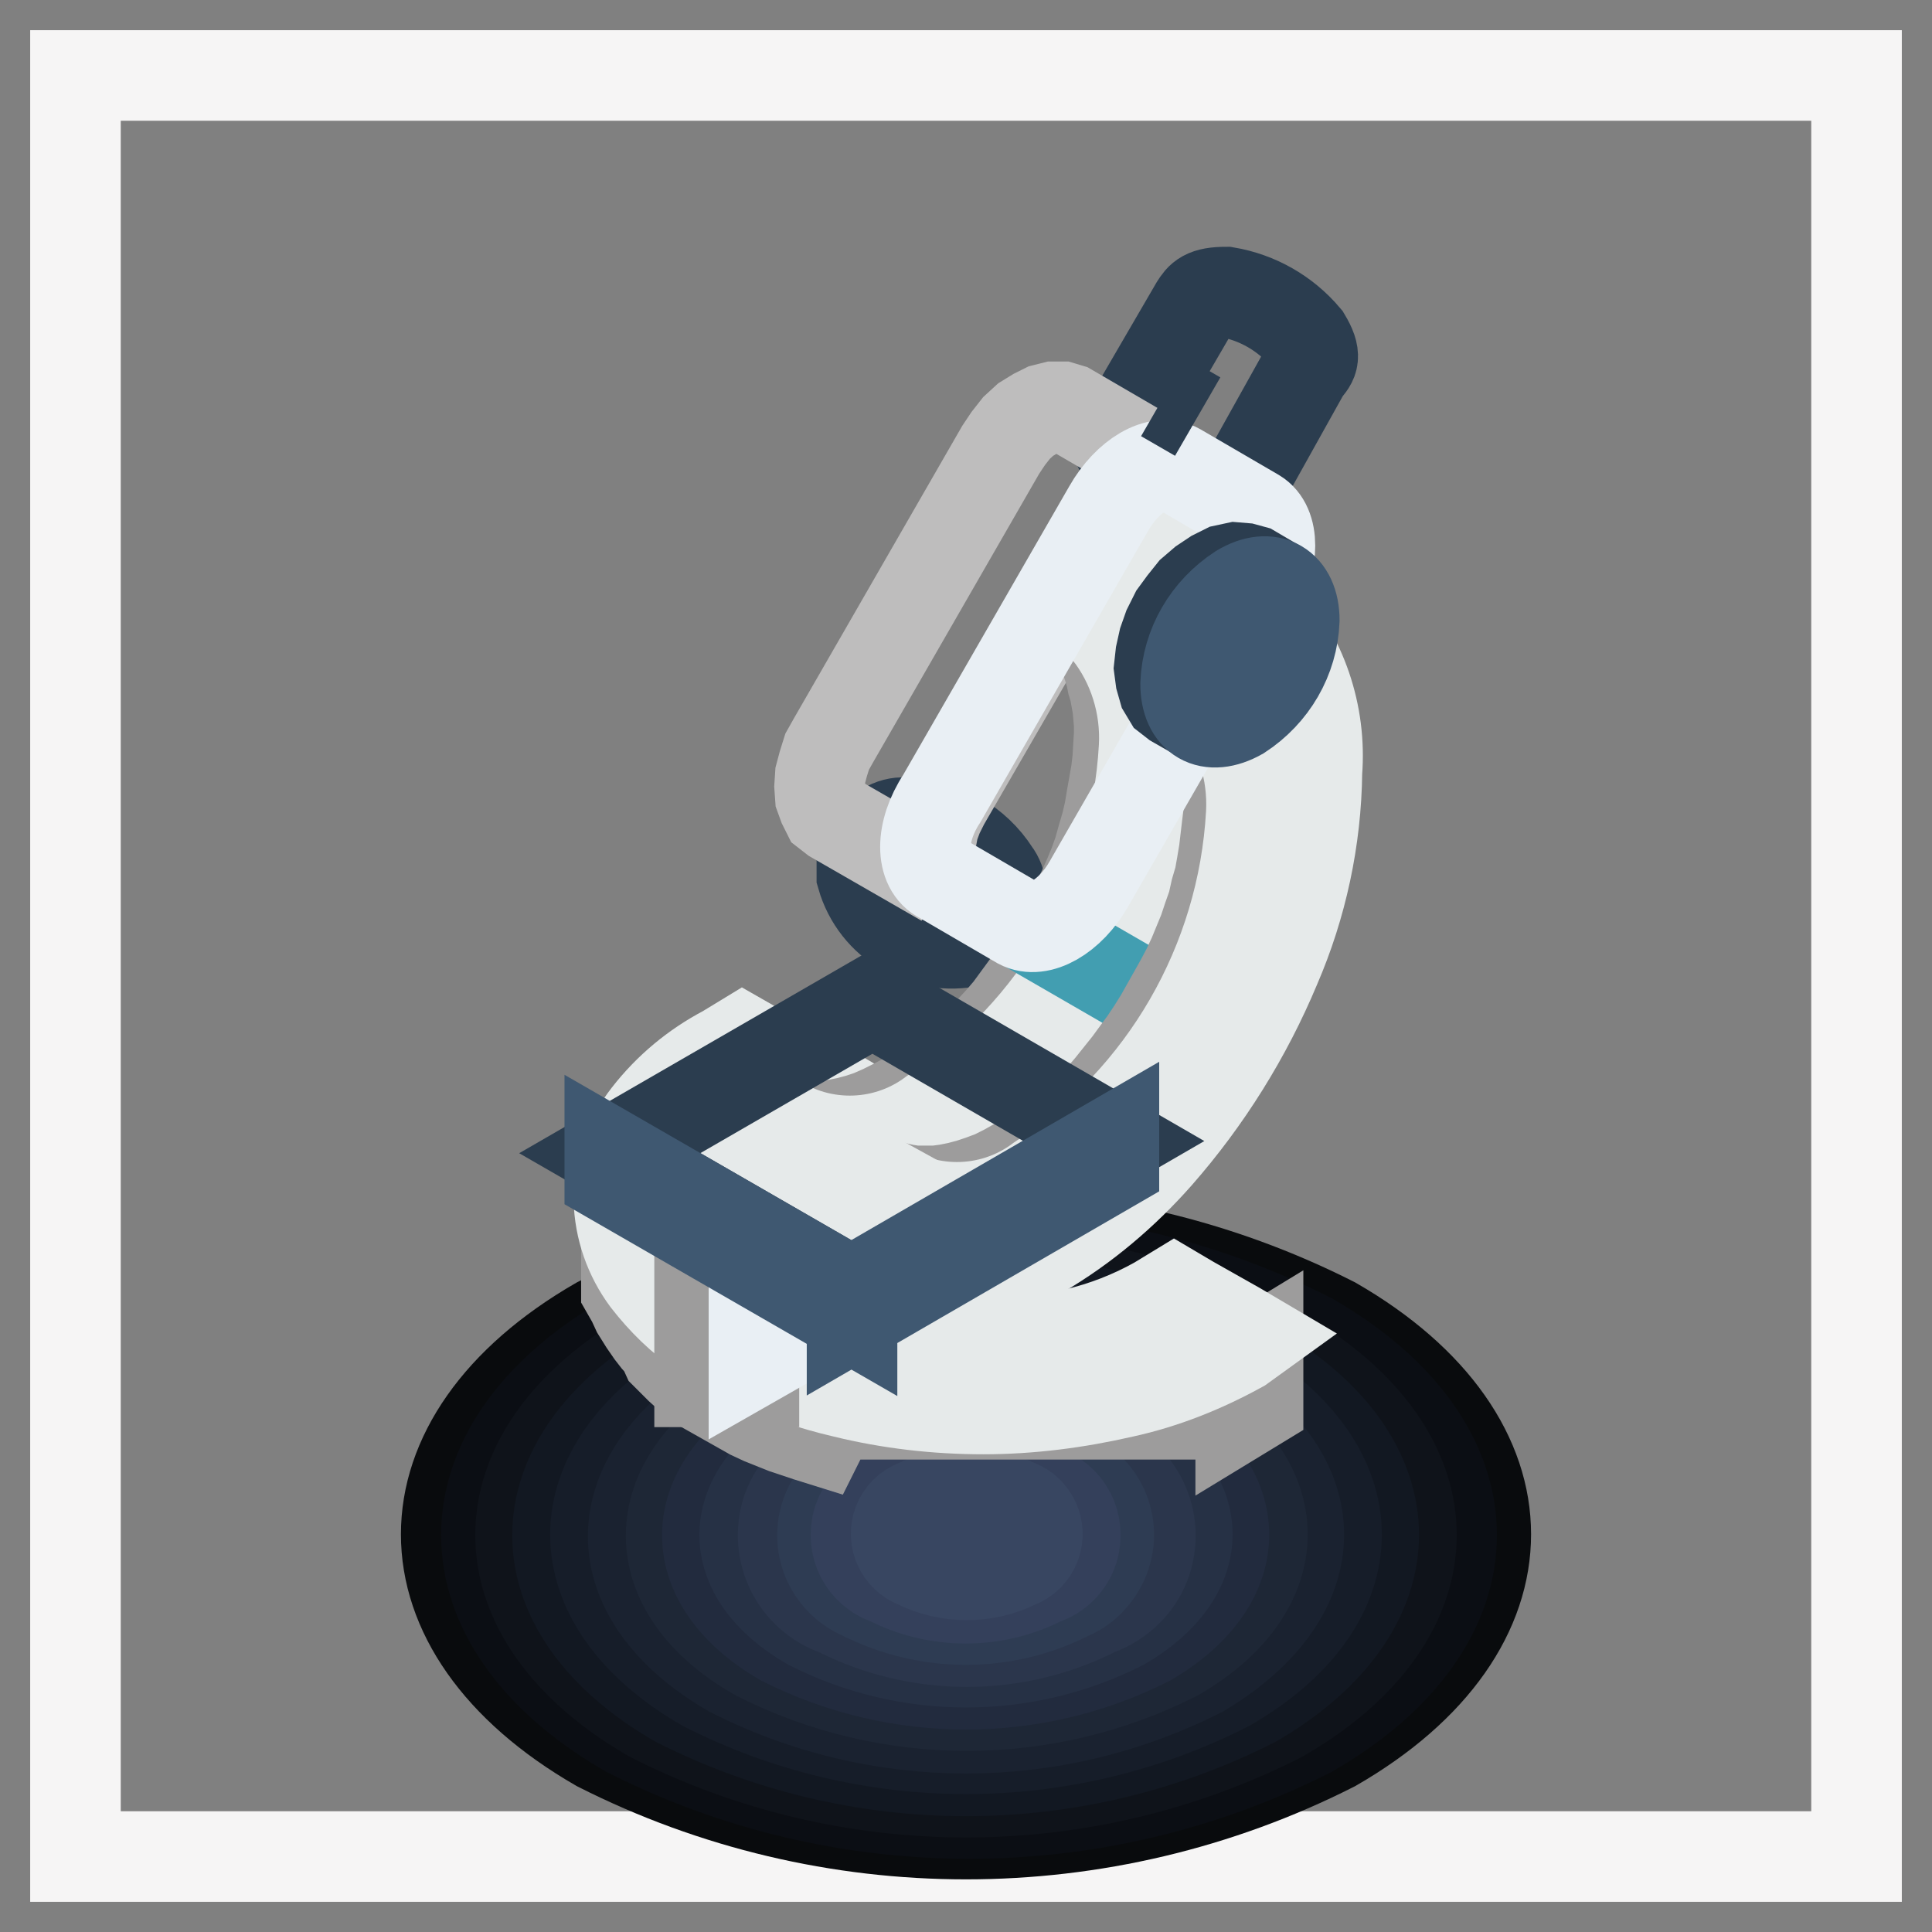 <?xml version="1.0" encoding="utf-8"?>
<!-- Svg Vector Icons : http://www.onlinewebfonts.com/icon -->
<!DOCTYPE svg PUBLIC "-//W3C//DTD SVG 1.1//EN" "http://www.w3.org/Graphics/SVG/1.1/DTD/svg11.dtd">
<svg version="1.1" xmlns="http://www.w3.org/2000/svg" xmlns:xlink="http://www.w3.org/1999/xlink" x="0px" y="0px" viewBox="0 0 256 256" enable-background="new 0 0 256 256" xml:space="preserve">
<rect x="0" y="0" width="256" height="256" fill="#808080" stroke="none"/>
<g> <path stroke-width="12" fill-opacity="0" stroke="#f6f5f5"  d="M246,10v236H10V10H246z"/> <path stroke-width="12" fill-opacity="0" stroke="#090b0d"  d="M176.7,175.2c26.9,15.5,26.9,40.7,0,56.2c-30.6,15.5-66.8,15.5-97.4,0c-26.9-15.5-26.9-40.7,0-56.2 C109.9,159.7,146.1,159.7,176.7,175.2z"/> <path stroke-width="12" fill-opacity="0" stroke="#0b0e14"  d="M173.6,177.3c25,14.4,25,37.8,0,52.2c-28.4,14.4-62,14.4-90.4,0c-25-14.4-25-37.8,0-52.2 C111.6,162.9,145.2,162.9,173.6,177.3z"/> <path stroke-width="12" fill-opacity="0" stroke="#0f131a"  d="M169.7,179.3c23.1,13.3,23.1,34.9,0,48.2c-26.2,13.3-57.2,13.3-83.4,0c-23.1-13.3-23.1-34.9,0-48.2 C112.5,166,143.5,166,169.7,179.3z"/> <path stroke-width="12" fill-opacity="0" stroke="#121822"  d="M166.2,181.3c21.1,12.2,21.1,31.9,0,44.2c-24,12.2-52.4,12.2-76.5,0c-21.1-12.2-21.1-31.9,0-44.2 C113.8,169.1,142.2,169.1,166.2,181.3z"/> <path stroke-width="12" fill-opacity="0" stroke="#161d29"  d="M162.7,183.3c19.2,11.1,19.2,29,0,40.1c-21.8,11.1-47.6,11.1-69.4,0c-19.2-11.1-19.2-29,0-40.1 C115.2,172.3,140.9,172.3,162.7,183.3z"/> <path stroke-width="12" fill-opacity="0" stroke="#1a2230"  d="M159.2,185.4c17.2,10,17.2,25.8,0,36.1c-19.6,10-42.8,10-62.4,0c-17.2-10-17.2-25.8,0-36.1 C116.4,175.4,139.6,175.4,159.2,185.4z"/> <path stroke-width="12" fill-opacity="0" stroke="#1e2736"  d="M155.8,187.4c15.3,8.6,15.3,23.2,0,32c-17.4,8.8-38,8.8-55.4,0c-15.3-8.6-15.3-23.2,0-32 C117.7,178.5,138.3,178.5,155.8,187.4z"/> <path stroke-width="12" fill-opacity="0" stroke="#222b3e"  d="M152.2,189.4c13.3,7.7,13.3,20.2,0,28c-15.2,7.7-33.2,7.7-48.5,0c-13.3-7.7-13.3-20.2,0-28 C119,181.7,137,181.7,152.2,189.4z"/> <path stroke-width="12" fill-opacity="0" stroke="#263145"  d="M148.7,191.4c11.5,6.6,11.5,17.2,0,23.9c-13,6.6-28.4,6.6-41.4,0c-11.5-6.6-11.5-17.2,0-23.9 C120.3,184.8,135.7,184.8,148.7,191.4z"/> <path stroke-width="12" fill-opacity="0" stroke="#2b364c"  d="M145.3,193.5c5.5,1.9,8.4,7.8,6.6,13.3c-1,3.1-3.5,5.5-6.6,6.6c-10.8,5.5-23.6,5.5-34.4,0 c-5.5-1.9-8.4-7.8-6.6-13.3c1.1-3.1,3.5-5.5,6.6-6.6C121.6,188,134.4,188,145.3,193.5z"/> <path stroke-width="12" fill-opacity="0" stroke="#2e3c53"  d="M141.7,195.5c4.4,1.9,6.4,6.9,4.5,11.3c-0.9,2-2.5,3.7-4.5,4.5c-8.6,4.4-18.8,4.4-27.5,0 c-4.4-1.9-6.4-6.9-4.5-11.3c0.9-2,2.5-3.7,4.5-4.5C122.9,191.1,133.1,191.1,141.7,195.5z"/> <path stroke-width="12" fill-opacity="0" stroke="#34405b"  d="M138.2,197.5c3.3,1.1,5,4.5,4,7.8c-0.6,1.9-2.1,3.4-4,4c-6.4,3.3-14.1,3.3-20.5,0c-3.3-1.1-5-4.5-4-7.8 c0.6-1.9,2.1-3.4,4-4C124.1,194.2,131.8,194.2,138.2,197.5z"/> <path stroke-width="12" fill-opacity="0" stroke="#384661"  d="M134.8,199.4c2.1,0.8,3.2,3.2,2.4,5.3c-0.4,1.1-1.3,2-2.4,2.4c-4.2,2.1-9.2,2.1-13.4,0 c-2.1-0.8-3.2-3.2-2.4-5.3c0.4-1.1,1.3-2,2.4-2.4C125.6,197.3,130.5,197.3,134.8,199.4z"/> <path stroke-width="12" fill-opacity="0" stroke="#2b3d4f"  d="M162.5,38.7c4.1,0.7,7.8,2.8,10.5,6c1.5,2.5,1,3.2,0,4.3l-9.2,16.5l-0.6,0.8l-0.9,0.5h-5.5l-1.5-0.5 l-1.5-0.8l-1.4-0.9l-1.2-1l-1-1.1l-0.8-0.9l-0.6-1.2V57l9.6-16.5C159.1,39.4,159.6,38.7,162.5,38.7L162.5,38.7z M120.6,109.1 c4.5,0.2,8.7,2.6,11.2,6.5c1,1.3,1.1,3.1,0.4,4.6l-1.8,3.1l-0.7,0.8l-0.9,0.6c-6.4,1.4-12.8-2.3-14.6-8.6v-1.9l1.8-3.1 C116.9,109.5,118.8,108.7,120.6,109.1L120.6,109.1z"/> <path stroke-width="12" fill-opacity="0" stroke="#9d9c9c"  d="M164.4,185.6l-0.9,0.5l-0.9,0.5l-0.9,0.4l-0.9,0.4h-50.5l-1.7,3.4l-1.6-0.5l-1.5-0.5l-1.5-0.5l-1.5-0.6 l-1.5-0.6l-1.5-0.7l-6.2-3.5l-1.1-0.9l-1.1-0.8l-1-0.9l-0.9-0.9l-0.9-0.9l-0.5-1.1l-0.8-0.9l-0.7-0.9l-0.9-1.3l-1-1.6l-0.6-1.3 L83,171v-12.2v5.5l0.5,1.3l0.6,1.3l0.8,1.3l0.9,1.3l0.7,0.9l0.8,0.9l0.9,0.9l0.9,0.9l0.9,0.9l1,0.9l1.1,0.9l1.1,0.9l6.2,3.5 l1.5,0.7l1.5,0.6l1.5,0.6l1.5,0.6l1.5,0.5l1.6,0.5l1.6,0.4h44.5l1.5-2h4.7l0.9-0.4l0.9-0.4l0.9-0.4l0.9-0.5l2.3-1.4v7.1l-2.3,1.4 L164.4,185.6z M97,163.9v1.9v-4.7l0.4-0.9l0.5-0.9l0.6-0.9l0.4-0.6l0.5-0.6l0.5-0.6l0.6-0.6l0.6-0.6l0.7-0.6l0.7-0.6l2.2-0.4 l2.3-1.4v-7.1l-2.3,1.4l-0.8,0.5l-0.7,0.6l-0.7,0.6l-0.6,0.6l-0.6,0.6l-0.5,0.6l-0.5,0.6l-0.4,0.6l-0.6,0.9l-0.5,0.9l-0.4,0.9v9.9 L97,163.9z"/> <path stroke-width="12" fill-opacity="0" stroke="#e6eaea"  d="M164.4,178.5c-4.9,2.7-10.1,4.8-15.6,6c-6.1,1.4-12.3,2.2-18.5,2.2c-6.2,0-12.4-0.7-18.5-2.2 c-4.3-1-8.4-2.4-12.4-4.3l-6.2-3.5c-2.9-1.9-5.4-4.4-7.5-7.1c-2.3-3.1-3.6-6.8-3.7-10.7c0-4,1.3-7.9,3.8-11.1 c2.8-3.6,6.3-6.5,10.3-8.6l2.3-1.4l2.1,1.2l6.2,3.5l2.2,1.3l-2.3,1.4l-2.4,1.6c-1.8,1.3-3.5,2.8-4.8,4.6c-1.6,2.1-2.5,4.7-2.5,7.4 c0,2.7,0.9,5.3,2.5,7.4v0.5c1.9,2.4,4.2,4.3,6.9,5.8c3.4,1.9,7,3.3,10.8,4.2c4.2,1,8.5,1.5,12.7,1.5c4.3,0,8.6-0.5,12.7-1.5 c3.8-0.9,7.4-2.3,10.8-4.2l2.3-1.4l2.2,1.3l6.2,3.5l2.2,1.3L164.4,178.5z"/> <path stroke-width="12" fill-opacity="0" stroke="#9d9c9c"  d="M92.7,159.5h7.2v23.6h-7.2V159.5z"/> <path stroke-width="12" fill-opacity="0" stroke="#e9eff4"  d="M99.9,180.4l10.7-6.1l-0.5-14.6l-10.2-0.3V180.4z"/> <path stroke-width="12" fill-opacity="0" stroke="#bebdbd"  d="M125.1,116.8l-14.6-8.4l-0.9-0.7l-0.5-1l-0.4-1.1l-0.1-1.4l0.1-1.5l0.4-1.5l0.5-1.6l0.9-1.6l22.1-38.4 l1-1.5l1.1-1.4l1.2-1.1l1.3-0.8l1.2-0.6l1.2-0.3h1.1l1,0.3l14.6,8.5l-0.9-0.4h-1.1l-1.2,0.3l-1.3,0.6l-1.2,0.9l-1.2,1.1l-1.1,1.3 l-1,1.5l-22.2,38.4l-0.8,1.6l-0.6,1.6l-0.3,1.6l-0.2,1.5l0.2,1.4l0.3,1.2l0.6,0.9L125.1,116.8z"/> <path stroke-width="12" fill-opacity="0" stroke="#9d9c9c"  d="M103.2,149.1l-2.9-1.7l1.1,0.6l1.2,0.5l1.2,0.3l1.3,0.3l1.4,0.1l1.4,0.1l1.4-0.1l1.5-0.2l1.5-0.3l1.5-0.4 l1.5-0.5l1.6-0.7l1.6-0.8l1.7-0.9l1.4-0.9l1.5-0.9l1.4-1l1.4-1.1l1.4-1.1l1.3-1.2l1.4-1.3l1.2-1.3l1.3-1.4l1.2-1.4l1.1-1.5l1.1-1.5 l1.1-1.5l1-1.6l1-1.6l1-1.6l0.9-1.6l0.9-1.7l0.9-1.7l0.8-1.6l0.8-1.8l0.7-1.7l0.6-1.7l0.5-1.8l0.5-1.7l0.4-1.7l0.3-1.8l0.3-1.7 l0.3-1.7l0.2-1.7l0.1-1.7l0.1-1.6v-1.3l-0.1-1.2l-0.1-1.1l-0.2-1.1l-0.2-1.1l-0.3-1l-0.2-1l-0.3-1l-0.3-0.9l-0.3-0.9l-0.3-0.9 l-0.4-0.9l-0.5-0.8l-0.4-0.8l-0.6-0.7l-0.5-0.6l2.9,1.6l0.6,0.7l0.5,0.7l0.4,0.8l0.5,0.8l0.4,0.9l0.3,0.9l0.3,0.9l0.3,0.9l0.3,0.9 l0.2,1l0.3,1.1l0.2,1l0.2,1.1l0.1,1.2l0.1,1.2v1.2l-0.1,1.7l-0.1,1.7l-0.2,1.7l-0.3,1.7l-0.3,1.7L150,109l-0.4,1.8l-0.5,1.7 l-0.5,1.8l-0.6,1.7l-0.7,1.7l-0.8,1.7l-0.8,1.7l-0.8,1.7l-0.9,1.6l-0.9,1.7l-1,1.6l-0.9,1.5l-1.1,1.5l-1.1,1.5l-1.1,1.6l-1.1,1.5 l-1.2,1.4l-1.3,1.4l-1.2,1.3l-1.4,1.3l-1.3,1.2l-1.4,1.1l-1.4,1.1l-1.4,0.9l-1.5,0.9l-1.4,0.9l-1.7,0.9l-1.6,0.8l-1.5,0.7l-1.6,0.5 l-1.5,0.4l-1.5,0.3l-1.5,0.2l-1.5,0.1l-1.4-0.1l-1.4-0.2l-1.3-0.3l-1.2-0.4l-1.2-0.4L103.2,149.1L103.2,149.1z"/> <path stroke-width="12" fill-opacity="0" stroke="#e6eaea"  d="M152.7,72.7c5.2,5.8,7.8,13.4,7.2,21.1c-0.1,8.9-2,17.7-5.5,25.8c-3.7,9-8.9,17.3-15.2,24.7 c-4.5,5.1-9.7,9.5-15.5,12.9c-1.7,1-3.4,1.8-5.3,2.6c-9.4,4.9-20.9,2.2-27.1-6.4l10.3-5.9c6.5,4.9,15.5,4.9,22,0 c16.5-10.8,26.9-28.8,28-48.5c0.3-5.5-1.4-11-4.8-15.3L152.7,72.7z"/> <path stroke-width="12" fill-opacity="0" stroke="#429eb1"  d="M157.5,135.2l-20.6-11.9l-1.2-0.7L157.5,135.2z"/> <path stroke-width="12" fill-opacity="0" stroke="#e6eaea"  d="M112.2,168.3l-2.9-1.6l-1.1-0.7l-1-0.8l-0.9-0.9l-1-0.9l-0.9-0.9l-0.9-1.1l-0.8-1.1l2.9,1.6l0.8,1.2l0.9,1 l0.9,1l0.9,0.9l0.9,0.8l1.1,0.8L112.2,168.3z"/> <path stroke-width="12" fill-opacity="0" stroke="#9d9c9c"  d="M118,157.5l-2.9-1.7l1.1,0.6l1.1,0.5l1.3,0.4l1.3,0.3l1.3,0.2h2.8l1.5-0.2l1.5-0.3l1.5-0.4l1.5-0.5l1.6-0.6 l1.6-0.8l1.6-0.9l1.5-0.9l1.4-0.9l1.5-1l1.4-1l1.3-1.2l1.4-1.2l1.3-1.2l1.3-1.3l1.2-1.4l1.2-1.5l1.2-1.5l1.1-1.5l1.1-1.5l1-1.5 l1-1.6l0.9-1.6l0.9-1.6l0.9-1.6l0.9-1.7l0.8-1.7l0.7-1.7l0.7-1.7l0.6-1.8l0.6-1.7l0.4-1.8l0.5-1.7l0.3-1.7l0.3-1.8l0.2-1.7l0.2-1.7 l0.2-1.6v-2.9l-0.1-1.2l-0.1-1.2l-0.2-1.1l-0.2-1.1l-0.2-1l-0.3-1l-0.3-0.9l-0.3-0.9l-0.3-0.9l-0.4-0.9l-0.4-0.8l-0.4-0.8l-0.5-0.8 l-0.5-0.7l-0.6-0.7l3,1.7l0.5,0.6l0.5,0.8l0.5,0.7l0.4,0.8l0.4,0.9l0.4,0.9l0.3,0.9l0.3,0.9l0.3,1l0.3,1l0.2,1l0.2,1.1l0.2,1.1 l0.1,1.1l0.1,1.2v2.9l-0.1,1.7l-0.3,1.7l-0.2,1.7l-0.3,1.7l-0.3,1.8l-0.4,1.7l-0.5,1.8l-0.6,1.7l-0.6,1.7l-0.7,1.8l-0.7,1.7 l-0.8,1.7l-0.9,1.6l-0.9,1.7l-0.9,1.6l-0.9,1.6l-1,1.6l-1,1.5l-1.1,1.5l-1.1,1.5l-1.2,1.5l-1.2,1.4l-1.2,1.4l-1.3,1.4l-1.3,1.2 l-1.4,1.2l-1.3,1.1l-1.4,1.1l-1.5,1l-1.4,0.9l-1.5,0.9l-1.6,0.9l-1.6,0.8L133,158l-1.5,0.5l-1.5,0.4l-1.5,0.3l-1.5,0.3h-2.8 l-1.3-0.2l-1.3-0.3l-1.3-0.3l-1.1-0.5L118,157.5z"/> <path stroke-width="12" fill-opacity="0" stroke="#e6eaea"  d="M105.6,161.9l-2.9-1.6l10.3-5.9l2.9,1.6L105.6,161.9z"/> <path stroke-width="12" fill-opacity="0" stroke="#e6eaea"  d="M158.2,90.1l6.2-10.7l2.9,1.7l-6.2,10.7L158.2,90.1z"/> <path stroke-width="12" fill-opacity="0" stroke="#e6eaea"  d="M167.3,81.2c5.2,5.8,7.8,13.4,7.2,21.1c-0.1,8.9-2,17.7-5.5,25.8c-3.8,9.1-9.1,17.6-15.6,25 c-4.5,5.1-9.7,9.5-15.5,12.9c-1.7,1-3.4,1.8-5.3,2.6c-9.4,4.9-20.9,2.2-27.1-6.4l10.3-5.9c6.5,4.9,15.5,4.9,22,0 c16.5-10.8,26.9-28.8,28-48.5c0.3-5.5-1.4-11-4.8-15.3L167.3,81.2z"/> <path stroke-width="12" fill-opacity="0" stroke="#2b3d4f"  d="M147.6,151.2l-32-18.5l-34.8,20.1l32.1,18.5L147.6,151.2z"/> <path stroke-width="12" fill-opacity="0" stroke="#3f5871"  d="M112.9,171.3l-32.1-18.5v3.3l32.1,18.5V171.3z M112.9,174.5l34.7-20.1v-3.3l-34.7,20.1V174.5z"/> <path stroke-width="12" fill-opacity="0" stroke="#e9eff4"  d="M124.8,105.8l22.1-38.4c2.5-4.4,6.6-6.8,9.2-5.3l10.3,6c2.5,1.5,2.5,6.2,0,10.6l-22.1,38.4 c-2.5,4.4-6.6,6.7-9.2,5.3l-10.3-6C121.9,115,121.9,110.2,124.8,105.8z"/> <path stroke-width="12" fill-opacity="0" stroke="#2b3d4f"  d="M158.7,55.2l-4.5-2.6L158.7,55.2z M169.4,77.6l-3.4-2l-1.1-0.3l-1.2-0.1l-1.4,0.3l-1.4,0.7l-1.5,1l-1.4,1.2 l-1.2,1.5l-1.1,1.5l-0.9,1.8l-0.6,1.7l-0.4,1.8l-0.2,1.8l0.2,1.5l0.4,1.4l0.6,1l0.9,0.7l3.5,2l-0.9-0.7l-0.6-1l-0.4-1.4l-0.2-1.5 l0.2-1.7l0.4-1.8l0.6-1.8l0.9-1.7l1-1.6l1.2-1.5l1.4-1.3l1.5-1l1.5-0.7l1.3-0.3l1.2,0.1L169.4,77.6z"/> <path stroke-width="12" fill-opacity="0" stroke="#3f5871"  d="M164.3,94.7c4.3-2.8,7-7.4,7.2-12.5c0-4.6-3.2-6.5-7.2-4.1c-4.3,2.8-7,7.4-7.2,12.5 C157.1,95.2,160.2,97,164.3,94.7z"/></g>
</svg>